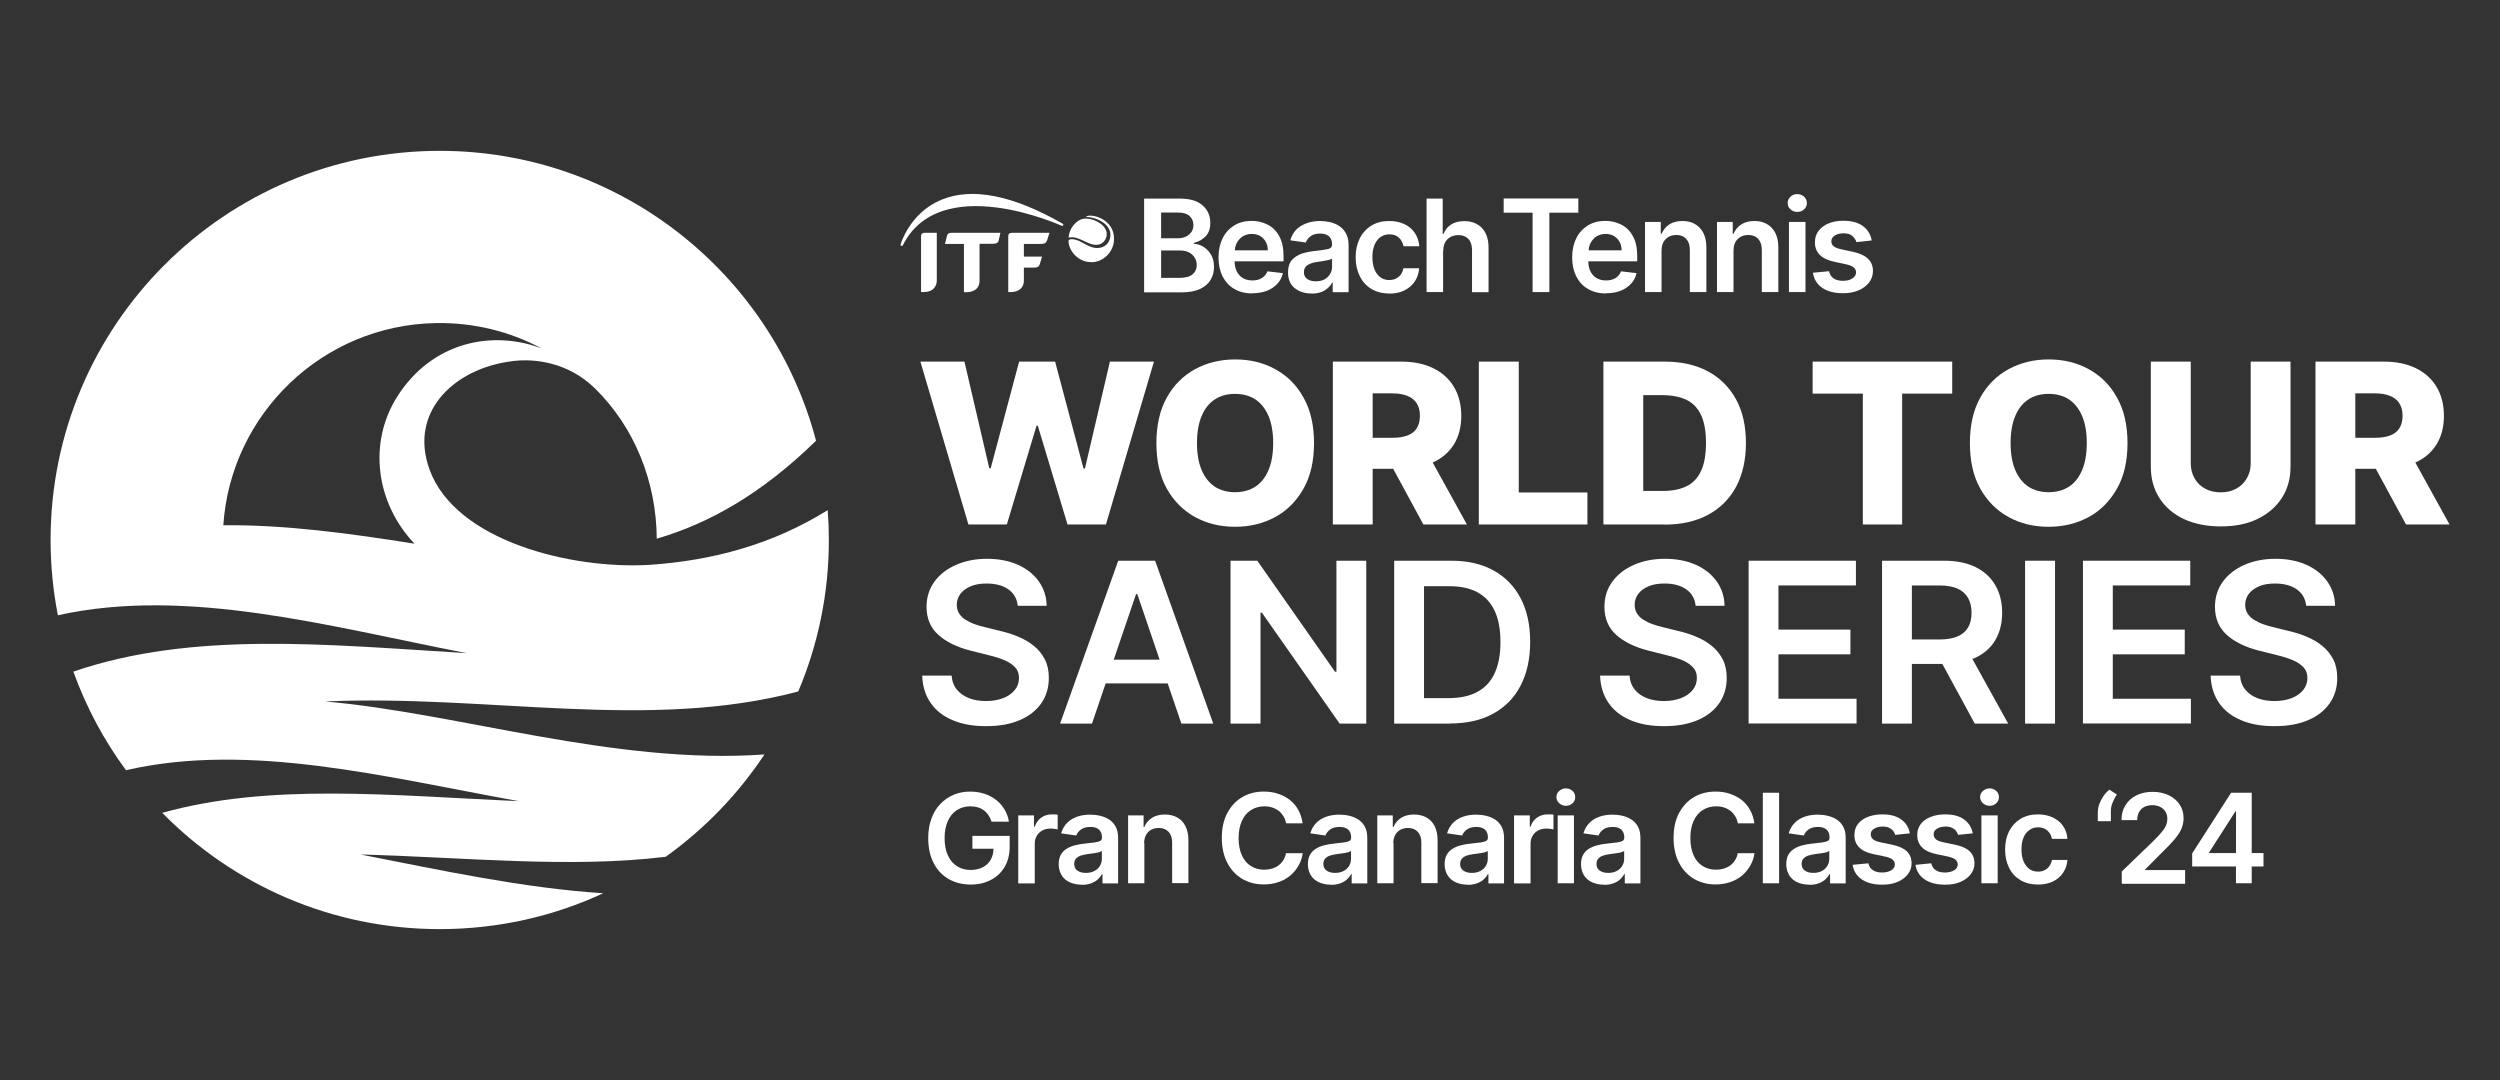 <?xml version="1.0" encoding="UTF-8"?>
<svg xmlns="http://www.w3.org/2000/svg" id="Capa_6" viewBox="0 0 195.24 84.35">
  <rect x="0" y="0" width="195.24" height="84.35" fill="#333333" stroke="none"/>
  <defs>
    <style>.cls-1{fill:#fff;stroke-width:0px;}</style>
  </defs>
  <path class="cls-1" d="M62.34,54c1.54-3.64,2.39-7.63,2.39-11.83,0-.79-.03-1.56-.09-2.33-4.37,2.72-9.04,3.93-13.86,4.27-6.13.38-15.2-1.85-17.23-7.43-1.71-4.65,2.16-8.18,7.01-8.53,1.2-.06,3.75.08,5.9,2.18,3.11,3.05,4.8,7.3,4.83,11.74,4.08-1.19,8.19-3.5,12.44-7.65-3.43-13.03-15.29-22.64-29.39-22.64-16.78,0-30.39,13.61-30.39,30.39,0,2.01.2,3.98.57,5.88,10.07-2.24,21.17.87,31.93,2.96-10.93-.67-21.4-1.75-30.72,1.44,1,2.78,2.39,5.37,4.11,7.7,9.65-2.22,20.27.54,30.69,2.42-10.12-.46-19.49-1.43-27.86.91,5.51,5.6,13.18,9.08,21.67,9.08,4.56,0,8.89-1,12.77-2.8-6.23-.4-12.64-1.79-18.96-3.03,8.34.23,16.39,1.09,23.84.18,3.03-2.17,5.65-4.88,7.71-7.99-11.68.83-23.89-3.23-34.31-4.14,12.76-.56,25.25,2.33,36.95-.78M32.37,42.46c-5.05-.8-10.07-1.49-14.93-1.44.58-8.69,7.74-15.64,16.61-15.79,2.98-.05,5.79.67,8.25,1.98-3.75-1.43-8.53-.6-11.3,3.8-2.23,3.55-1.69,8.22,1.37,11.45"></path>
  <path class="cls-1" d="M75.63,40.96l-3.75-12.72h3.44l1.94,8.33h.11l2.22-8.33h2.81l2.22,8.35h.11l1.95-8.35h3.44l-3.75,12.72h-3l-2.32-7.71h-.1l-2.32,7.71h-3Z"></path>
  <path class="cls-1" d="M102.62,34.6c0,1.4-.27,2.59-.82,3.56-.55.97-1.28,1.71-2.21,2.22-.93.5-1.97.76-3.13.76s-2.2-.25-3.13-.76c-.93-.51-1.66-1.25-2.21-2.22-.54-.97-.81-2.15-.81-3.55s.27-2.59.81-3.56c.54-.97,1.28-1.71,2.21-2.22.93-.5,1.97-.76,3.13-.76s2.2.25,3.13.76c.93.51,1.67,1.24,2.21,2.22.55.97.82,2.16.82,3.56ZM99.43,34.6c0-.83-.12-1.53-.36-2.1-.24-.57-.58-1-1.02-1.3-.44-.29-.97-.44-1.6-.44s-1.15.15-1.59.44c-.44.29-.79.73-1.02,1.3-.24.57-.36,1.27-.36,2.1s.12,1.53.36,2.1.58,1,1.02,1.3c.44.29.98.44,1.59.44s1.15-.15,1.6-.44c.44-.29.78-.73,1.02-1.3.24-.57.36-1.27.36-2.1Z"></path>
  <path class="cls-1" d="M104.09,40.96v-12.72h5.33c.97,0,1.8.17,2.5.51s1.25.83,1.63,1.47.57,1.39.57,2.26-.2,1.63-.59,2.25c-.39.61-.94,1.08-1.66,1.4-.72.32-1.57.48-2.55.48h-3.37v-2.42h2.79c.47,0,.86-.06,1.18-.18.32-.12.56-.31.72-.56.16-.25.25-.57.25-.97s-.08-.72-.25-.98c-.16-.26-.4-.45-.72-.58s-.71-.2-1.18-.2h-1.54v10.24h-3.12ZM111.35,35.15l3.21,5.81h-3.4l-3.15-5.81h3.34Z"></path>
  <path class="cls-1" d="M115.49,40.96v-12.72h3.12v10.22h5.36v2.5h-8.48Z"></path>
  <path class="cls-1" d="M129.99,40.96h-4.77v-12.72h4.76c1.31,0,2.45.25,3.4.76.95.51,1.68,1.24,2.2,2.19s.77,2.09.77,3.41-.26,2.46-.77,3.42c-.51.95-1.25,1.68-2.2,2.19s-2.08.76-3.39.76ZM128.34,38.34h1.53c.72,0,1.33-.12,1.83-.36.5-.24.88-.64,1.14-1.19.26-.55.39-1.28.39-2.2s-.13-1.64-.39-2.19c-.26-.54-.64-.94-1.15-1.18-.51-.24-1.13-.36-1.87-.36h-1.49v7.48Z"></path>
  <path class="cls-1" d="M141.56,30.74v-2.5h10.9v2.5h-3.91v10.22h-3.07v-10.22h-3.92Z"></path>
  <path class="cls-1" d="M166.15,34.6c0,1.4-.27,2.59-.82,3.56-.55.97-1.28,1.71-2.21,2.22-.93.5-1.97.76-3.13.76s-2.2-.25-3.13-.76c-.93-.51-1.66-1.25-2.21-2.22-.54-.97-.81-2.15-.81-3.55s.27-2.59.81-3.56c.54-.97,1.28-1.71,2.21-2.22.93-.5,1.97-.76,3.13-.76s2.2.25,3.13.76c.93.51,1.67,1.24,2.21,2.22.55.97.82,2.16.82,3.56ZM162.97,34.6c0-.83-.12-1.53-.36-2.1-.24-.57-.58-1-1.02-1.3-.44-.29-.97-.44-1.6-.44s-1.15.15-1.59.44c-.44.29-.79.73-1.02,1.3-.24.57-.36,1.27-.36,2.1s.12,1.53.36,2.1.58,1,1.02,1.3c.44.29.98.44,1.59.44s1.15-.15,1.6-.44c.44-.29.78-.73,1.02-1.3.24-.57.36-1.27.36-2.1Z"></path>
  <path class="cls-1" d="M175.77,28.24h3.11v8.2c0,.95-.23,1.77-.69,2.47-.46.7-1.1,1.24-1.91,1.63s-1.77.57-2.85.57-2.05-.19-2.87-.57-1.45-.93-1.91-1.63c-.45-.7-.68-1.53-.68-2.47v-8.2h3.12v7.94c0,.44.1.83.29,1.17.19.34.47.61.82.81.35.19.76.29,1.23.29s.87-.1,1.22-.29.62-.46.82-.81c.2-.34.3-.73.3-1.17v-7.94Z"></path>
  <path class="cls-1" d="M180.83,40.96v-12.72h5.33c.97,0,1.8.17,2.5.51s1.25.83,1.63,1.47.57,1.39.57,2.26-.2,1.63-.59,2.25c-.39.61-.94,1.08-1.66,1.4-.72.32-1.57.48-2.55.48h-3.37v-2.42h2.79c.47,0,.86-.06,1.18-.18.32-.12.56-.31.72-.56.16-.25.25-.57.25-.97s-.08-.72-.25-.98c-.16-.26-.4-.45-.72-.58s-.71-.2-1.18-.2h-1.54v10.24h-3.12ZM188.09,35.15l3.21,5.81h-3.4l-3.15-5.81h3.34Z"></path>
  <path class="cls-1" d="M79.48,47.29c-.06-.54-.3-.96-.74-1.27-.43-.3-1-.45-1.69-.45-.49,0-.9.07-1.25.22s-.61.34-.8.59c-.18.25-.28.53-.28.85,0,.26.06.49.19.69s.29.36.51.49c.21.13.45.25.71.34.26.09.52.17.79.23l1.21.3c.49.11.96.26,1.41.45.45.19.86.43,1.21.72.36.29.64.64.85,1.05.21.41.31.89.31,1.44,0,.75-.19,1.4-.58,1.97-.39.56-.94,1.01-1.67,1.32-.73.32-1.61.48-2.64.48s-1.87-.15-2.61-.46c-.74-.31-1.31-.75-1.72-1.34-.41-.59-.64-1.3-.67-2.15h2.3c.03.44.17.81.42,1.11s.56.51.95.66.83.22,1.32.22.95-.08,1.34-.23c.38-.15.68-.36.9-.63.22-.27.33-.59.33-.95,0-.33-.1-.61-.3-.82s-.46-.4-.81-.55c-.35-.15-.75-.28-1.21-.39l-1.47-.37c-1.06-.27-1.9-.68-2.51-1.23-.61-.55-.92-1.28-.92-2.19,0-.75.21-1.41.62-1.97.41-.56.98-1,1.69-1.31s1.52-.47,2.42-.47,1.72.16,2.41.47,1.23.74,1.63,1.3c.39.55.6,1.19.61,1.9h-2.25Z"></path>
  <path class="cls-1" d="M85.28,56.51h-2.49l4.54-12.72h2.88l4.54,12.72h-2.49l-3.44-10.11h-.1l-3.44,10.11ZM85.37,51.52h6.8v1.85h-6.8v-1.85Z"></path>
  <path class="cls-1" d="M106.7,43.79v12.72h-2.08l-6.07-8.66h-.11v8.66h-2.34v-12.72h2.09l6.07,8.67h.11v-8.67h2.32Z"></path>
  <path class="cls-1" d="M113.25,56.51h-4.37v-12.72h4.46c1.28,0,2.38.25,3.3.76.92.51,1.63,1.23,2.12,2.18.5.95.74,2.08.74,3.4s-.25,2.46-.75,3.42-1.21,1.68-2.15,2.19c-.93.51-2.06.76-3.36.76ZM111.21,54.52h1.92c.9,0,1.65-.16,2.25-.49.6-.32,1.05-.81,1.35-1.46.3-.65.45-1.46.45-2.43s-.15-1.78-.45-2.43c-.3-.64-.75-1.13-1.34-1.45-.59-.32-1.32-.48-2.19-.48h-1.99v8.73Z"></path>
  <path class="cls-1" d="M132.42,47.29c-.06-.54-.3-.96-.74-1.27-.43-.3-1-.45-1.69-.45-.49,0-.9.07-1.25.22s-.61.34-.8.59c-.18.25-.28.53-.28.85,0,.26.06.49.19.69s.29.36.51.49c.21.13.45.25.71.34.26.09.52.17.79.23l1.21.3c.49.11.96.26,1.41.45.45.19.86.43,1.21.72.36.29.64.64.85,1.05.21.41.31.89.31,1.44,0,.75-.19,1.4-.58,1.97-.39.56-.94,1.01-1.67,1.32-.73.32-1.61.48-2.64.48s-1.87-.15-2.61-.46c-.74-.31-1.31-.75-1.72-1.34-.41-.59-.64-1.3-.67-2.15h2.3c.03.44.17.81.42,1.11s.56.51.95.66.83.22,1.32.22.95-.08,1.34-.23c.38-.15.68-.36.9-.63.22-.27.33-.59.33-.95,0-.33-.1-.61-.3-.82s-.46-.4-.81-.55c-.35-.15-.75-.28-1.21-.39l-1.47-.37c-1.06-.27-1.9-.68-2.51-1.23-.61-.55-.92-1.28-.92-2.19,0-.75.21-1.41.62-1.97.41-.56.98-1,1.69-1.31s1.52-.47,2.42-.47,1.72.16,2.41.47,1.23.74,1.63,1.3c.39.55.6,1.19.61,1.9h-2.25Z"></path>
  <path class="cls-1" d="M136.56,56.51v-12.72h8.38v1.93h-6.05v3.45h5.62v1.93h-5.62v3.47h6.1v1.93h-8.43Z"></path>
  <path class="cls-1" d="M146.98,56.51v-12.72h4.83c.99,0,1.82.17,2.5.51.67.34,1.18.81,1.53,1.43.35.61.52,1.32.52,2.13s-.18,1.52-.53,2.12-.87,1.06-1.55,1.38-1.51.49-2.51.49h-3.44v-1.91h3.13c.58,0,1.05-.08,1.42-.24.37-.16.64-.39.82-.7.18-.31.27-.69.27-1.14s-.09-.84-.27-1.16c-.18-.32-.46-.57-.82-.73s-.85-.25-1.43-.25h-2.14v10.79h-2.34ZM153.64,50.75l3.19,5.76h-2.61l-3.13-5.76h2.55Z"></path>
  <path class="cls-1" d="M160.49,43.79v12.72h-2.34v-12.72h2.34Z"></path>
  <path class="cls-1" d="M162.67,56.51v-12.72h8.38v1.93h-6.05v3.45h5.62v1.93h-5.62v3.47h6.1v1.93h-8.43Z"></path>
  <path class="cls-1" d="M180.1,47.29c-.06-.54-.3-.96-.74-1.27-.43-.3-1-.45-1.69-.45-.49,0-.9.07-1.25.22s-.61.34-.8.59c-.18.25-.28.53-.28.85,0,.26.06.49.19.69s.29.36.51.49c.21.13.45.25.71.34.26.09.52.17.79.23l1.21.3c.49.11.96.26,1.41.45.45.19.86.43,1.21.72.36.29.64.64.85,1.05.21.41.31.89.31,1.44,0,.75-.19,1.4-.58,1.97-.39.56-.94,1.01-1.67,1.32-.73.32-1.61.48-2.64.48s-1.87-.15-2.61-.46c-.74-.31-1.31-.75-1.72-1.34-.41-.59-.64-1.3-.67-2.15h2.3c.03.44.17.81.42,1.11s.56.51.95.66.83.22,1.32.22.95-.08,1.34-.23c.38-.15.68-.36.9-.63.22-.27.33-.59.33-.95,0-.33-.1-.61-.3-.82s-.46-.4-.81-.55c-.35-.15-.75-.28-1.21-.39l-1.47-.37c-1.06-.27-1.9-.68-2.51-1.23-.61-.55-.92-1.28-.92-2.19,0-.75.21-1.41.62-1.97.41-.56.98-1,1.69-1.31s1.52-.47,2.42-.47,1.72.16,2.41.47,1.23.74,1.63,1.3c.39.55.6,1.19.61,1.9h-2.25Z"></path>
  <path class="cls-1" d="M77.44,64.17c-.06-.19-.14-.35-.24-.5-.1-.15-.22-.28-.36-.38-.14-.11-.3-.19-.48-.24-.18-.05-.38-.08-.59-.08-.38,0-.73.1-1.03.29-.3.19-.54.47-.71.84-.17.37-.26.82-.26,1.35s.08.99.26,1.36c.17.37.41.65.71.84.3.19.65.29,1.06.29.36,0,.68-.07.95-.21s.47-.33.62-.59c.14-.25.22-.55.22-.9l.29.04h-1.94v-1h2.91v.85c0,.6-.13,1.13-.39,1.57-.26.44-.62.78-1.08,1.02-.46.24-.98.36-1.57.36-.66,0-1.24-.15-1.74-.44s-.89-.71-1.16-1.25c-.28-.54-.42-1.19-.42-1.93,0-.57.08-1.08.25-1.53.16-.45.39-.83.69-1.14.3-.31.64-.55,1.04-.72s.83-.25,1.3-.25c.4,0,.77.06,1.11.17.34.11.65.28.91.48.27.21.49.46.66.75.17.29.29.6.34.95h-1.32Z"></path>
  <path class="cls-1" d="M79.52,68.98v-5.3h1.23v.88h.06c.1-.31.27-.54.51-.71s.51-.25.82-.25c.07,0,.15,0,.24,0,.09,0,.16.01.22.03v1.15c-.05-.02-.14-.03-.25-.05s-.23-.02-.33-.02c-.23,0-.44.05-.62.15-.18.1-.33.23-.43.41-.1.17-.16.37-.16.6v3.12h-1.27Z"></path>
  <path class="cls-1" d="M84.48,69.09c-.34,0-.65-.06-.92-.18-.27-.12-.49-.3-.64-.54s-.24-.53-.24-.88c0-.3.06-.55.17-.74.11-.2.26-.35.46-.47.19-.12.41-.21.66-.27s.5-.11.76-.13c.31-.03.57-.06.77-.09.2-.03.34-.07.43-.12s.13-.14.13-.26v-.02c0-.26-.08-.46-.23-.6-.16-.14-.38-.21-.67-.21-.31,0-.56.07-.74.2s-.3.29-.37.47l-1.18-.17c.09-.32.25-.59.46-.81.21-.22.48-.38.79-.49s.65-.16,1.03-.16c.26,0,.52.03.77.09.26.06.49.16.7.29.21.14.38.32.51.56s.19.53.19.88v3.55h-1.22v-.73h-.04c-.08.15-.18.28-.32.41s-.31.23-.52.31c-.21.08-.45.12-.73.12ZM84.81,68.17c.25,0,.47-.05.66-.15.19-.1.33-.23.43-.4.1-.17.15-.35.15-.54v-.62s-.11.06-.2.09c-.09.03-.2.05-.32.07s-.23.04-.35.05c-.11.02-.21.03-.3.04-.19.03-.36.07-.51.12-.15.06-.27.14-.35.24-.09.1-.13.23-.13.4,0,.23.08.4.25.52.17.12.39.18.65.18Z"></path>
  <path class="cls-1" d="M89.37,65.87v3.11h-1.27v-5.3h1.21v.9h.06c.12-.3.32-.53.59-.71.27-.17.61-.26,1.01-.26.37,0,.69.08.97.23.28.16.49.38.64.68s.23.66.23,1.08v3.37h-1.27v-3.18c0-.35-.09-.63-.28-.83-.19-.2-.44-.3-.77-.3-.22,0-.42.05-.59.14-.17.1-.31.23-.4.41-.1.18-.15.4-.15.65Z"></path>
  <path class="cls-1" d="M101.75,64.3h-1.31c-.04-.21-.11-.4-.21-.56-.1-.16-.22-.3-.37-.42-.15-.11-.32-.2-.51-.26s-.39-.09-.61-.09c-.39,0-.73.1-1.04.29s-.54.47-.71.84c-.17.37-.26.82-.26,1.35s.09,1,.26,1.36c.17.37.41.65.71.83.3.19.64.28,1.03.28.21,0,.42-.03.6-.08.19-.06.36-.14.51-.25s.28-.25.38-.41c.1-.16.18-.35.21-.55h1.31c-.05.34-.15.66-.32.95-.16.29-.37.55-.63.78-.26.22-.57.4-.92.52s-.74.19-1.16.19c-.63,0-1.19-.14-1.69-.43-.49-.29-.88-.7-1.17-1.25-.28-.54-.43-1.19-.43-1.95s.14-1.41.43-1.95.68-.96,1.17-1.24c.49-.29,1.05-.43,1.68-.43.4,0,.77.05,1.11.17.34.11.65.27.92.48.27.21.49.47.66.78s.29.66.34,1.05Z"></path>
  <path class="cls-1" d="M103.94,69.09c-.34,0-.65-.06-.92-.18-.27-.12-.49-.3-.64-.54s-.24-.53-.24-.88c0-.3.06-.55.17-.74.11-.2.26-.35.46-.47.19-.12.41-.21.66-.27s.5-.11.76-.13c.31-.03.57-.06.77-.09.2-.03.34-.07.43-.12s.13-.14.13-.26v-.02c0-.26-.08-.46-.23-.6-.16-.14-.38-.21-.67-.21-.31,0-.56.07-.74.2s-.3.29-.37.47l-1.18-.17c.09-.32.25-.59.46-.81.21-.22.48-.38.79-.49s.65-.16,1.03-.16c.26,0,.52.03.77.09.26.06.49.16.7.29.21.14.38.32.51.56s.19.53.19.88v3.55h-1.22v-.73h-.04c-.08.15-.18.28-.32.41s-.31.23-.52.31c-.21.08-.45.12-.73.12ZM104.27,68.17c.25,0,.47-.05.66-.15.19-.1.33-.23.43-.4.1-.17.15-.35.15-.54v-.62s-.11.06-.2.09c-.09.03-.2.05-.32.07s-.23.04-.35.05c-.11.02-.21.03-.3.04-.19.03-.36.07-.51.12-.15.06-.27.14-.35.24-.09.1-.13.23-.13.4,0,.23.08.4.25.52.17.12.39.18.65.18Z"></path>
  <path class="cls-1" d="M108.83,65.87v3.11h-1.27v-5.3h1.21v.9h.06c.12-.3.32-.53.59-.71.27-.17.61-.26,1.01-.26.37,0,.69.08.97.23.28.16.49.38.64.68s.23.66.23,1.08v3.37h-1.27v-3.18c0-.35-.09-.63-.28-.83-.19-.2-.44-.3-.77-.3-.22,0-.42.05-.59.14-.17.1-.31.23-.4.41-.1.18-.15.4-.15.65Z"></path>
  <path class="cls-1" d="M114.62,69.09c-.34,0-.65-.06-.92-.18-.27-.12-.49-.3-.64-.54s-.24-.53-.24-.88c0-.3.06-.55.17-.74.11-.2.26-.35.46-.47.19-.12.41-.21.66-.27s.5-.11.76-.13c.31-.03.57-.06.77-.09.2-.03.34-.07.43-.12s.13-.14.13-.26v-.02c0-.26-.08-.46-.23-.6-.16-.14-.38-.21-.67-.21-.31,0-.56.07-.74.2s-.3.29-.37.47l-1.18-.17c.09-.32.25-.59.46-.81.21-.22.48-.38.79-.49s.65-.16,1.03-.16c.26,0,.52.03.77.09.26.06.49.16.7.29.21.14.38.32.51.56s.19.53.19.88v3.55h-1.22v-.73h-.04c-.08.15-.18.28-.32.41s-.31.23-.52.31c-.21.08-.45.12-.73.12ZM114.95,68.17c.25,0,.47-.05.66-.15.19-.1.33-.23.43-.4.1-.17.15-.35.15-.54v-.62s-.11.06-.2.09c-.09.03-.2.05-.32.07s-.23.04-.35.05c-.11.02-.21.03-.3.04-.19.03-.36.07-.51.12-.15.06-.27.14-.35.24-.09.1-.13.23-.13.4,0,.23.08.4.25.52.17.12.39.18.65.18Z"></path>
  <path class="cls-1" d="M118.24,68.98v-5.3h1.23v.88h.06c.1-.31.27-.54.51-.71s.51-.25.82-.25c.07,0,.15,0,.24,0,.09,0,.16.01.22.03v1.15c-.05-.02-.14-.03-.25-.05s-.23-.02-.33-.02c-.23,0-.44.05-.62.15-.18.1-.33.23-.43.41-.1.17-.16.37-.16.6v3.12h-1.27Z"></path>
  <path class="cls-1" d="M122.29,62.93c-.2,0-.37-.07-.52-.2-.14-.13-.22-.29-.22-.48s.07-.35.22-.48.32-.2.52-.2.38.07.52.2.21.29.21.48-.07.35-.21.48c-.14.13-.32.2-.52.2ZM121.65,68.98v-5.3h1.27v5.3h-1.27Z"></path>
  <path class="cls-1" d="M125.27,69.09c-.34,0-.65-.06-.92-.18-.27-.12-.49-.3-.64-.54s-.24-.53-.24-.88c0-.3.06-.55.17-.74.11-.2.26-.35.46-.47.19-.12.41-.21.66-.27s.5-.11.76-.13c.31-.03.57-.06.77-.09.2-.03.34-.07.43-.12s.13-.14.13-.26v-.02c0-.26-.08-.46-.23-.6-.16-.14-.38-.21-.67-.21-.31,0-.56.07-.74.2s-.3.29-.37.47l-1.18-.17c.09-.32.25-.59.46-.81.21-.22.48-.38.79-.49s.65-.16,1.03-.16c.26,0,.52.03.77.09.26.06.49.16.7.29.21.14.38.32.51.56s.19.53.19.88v3.55h-1.22v-.73h-.04c-.08.15-.18.28-.32.41s-.31.23-.52.31c-.21.08-.45.12-.73.12ZM125.6,68.17c.25,0,.47-.05.66-.15.19-.1.33-.23.43-.4.1-.17.15-.35.15-.54v-.62s-.11.06-.2.09c-.09.03-.2.05-.32.07s-.23.04-.35.05c-.11.02-.21.03-.3.04-.19.03-.36.07-.51.12-.15.06-.27.14-.35.24-.09.1-.13.23-.13.4,0,.23.08.4.25.52.17.12.39.18.65.18Z"></path>
  <path class="cls-1" d="M137.03,64.3h-1.31c-.04-.21-.11-.4-.21-.56-.1-.16-.22-.3-.37-.42-.15-.11-.32-.2-.51-.26s-.39-.09-.61-.09c-.39,0-.73.1-1.04.29s-.54.47-.71.84c-.17.37-.26.82-.26,1.35s.09,1,.26,1.36c.17.37.41.65.71.83.3.19.64.28,1.03.28.21,0,.42-.03.6-.08.19-.06.36-.14.51-.25s.28-.25.38-.41c.1-.16.18-.35.21-.55h1.31c-.05.34-.15.66-.32.95-.16.29-.37.55-.63.78-.26.22-.57.4-.92.52s-.74.19-1.16.19c-.63,0-1.19-.14-1.69-.43-.49-.29-.88-.7-1.17-1.25-.28-.54-.43-1.19-.43-1.95s.14-1.41.43-1.95.68-.96,1.17-1.24c.49-.29,1.05-.43,1.68-.43.4,0,.77.05,1.11.17.34.11.65.27.92.48.27.21.49.47.66.78s.29.66.34,1.05Z"></path>
  <path class="cls-1" d="M138.94,61.91v7.07h-1.27v-7.07h1.27Z"></path>
  <path class="cls-1" d="M141.3,69.09c-.34,0-.65-.06-.92-.18-.27-.12-.49-.3-.64-.54s-.24-.53-.24-.88c0-.3.06-.55.17-.74.11-.2.26-.35.46-.47.19-.12.41-.21.66-.27s.5-.11.76-.13c.31-.03.57-.06.77-.09.2-.03.34-.07.43-.12s.13-.14.13-.26v-.02c0-.26-.08-.46-.23-.6-.16-.14-.38-.21-.67-.21-.31,0-.56.07-.74.2s-.3.29-.37.47l-1.18-.17c.09-.32.25-.59.46-.81.21-.22.48-.38.79-.49s.65-.16,1.03-.16c.26,0,.52.03.77.09.26.06.49.16.7.29.21.14.38.32.51.56s.19.53.19.88v3.55h-1.22v-.73h-.04c-.08.15-.18.28-.32.41s-.31.23-.52.31c-.21.08-.45.12-.73.12ZM141.62,68.17c.25,0,.47-.05.66-.15.19-.1.33-.23.43-.4.1-.17.15-.35.15-.54v-.62s-.11.06-.2.09c-.09.03-.2.05-.32.07s-.23.04-.35.05c-.11.02-.21.03-.3.04-.19.03-.36.07-.51.12-.15.06-.27.14-.35.24-.09.1-.13.23-.13.4,0,.23.08.4.25.52.17.12.39.18.65.18Z"></path>
  <path class="cls-1" d="M149.16,65.08l-1.15.12c-.03-.11-.09-.22-.17-.32-.08-.1-.19-.18-.32-.24-.13-.06-.3-.09-.5-.09-.26,0-.48.06-.66.17s-.27.26-.26.44c0,.15.06.28.17.38s.31.18.59.24l.92.19c.51.11.89.28,1.13.51s.37.54.38.92c0,.33-.1.63-.3.88-.19.25-.46.45-.81.6s-.74.21-1.19.21c-.66,0-1.19-.14-1.59-.41s-.64-.65-.72-1.14l1.23-.12c.06.24.17.42.36.54.18.12.42.18.71.18s.54-.06.73-.18.27-.27.27-.45c0-.15-.06-.28-.18-.38s-.3-.17-.55-.23l-.92-.19c-.51-.11-.9-.28-1.14-.54-.25-.25-.37-.57-.37-.96,0-.33.09-.61.27-.85s.44-.43.77-.56c.33-.13.71-.2,1.13-.2.63,0,1.13.13,1.49.4.36.26.59.62.67,1.07Z"></path>
  <path class="cls-1" d="M154.07,65.08l-1.15.12c-.03-.11-.09-.22-.17-.32-.08-.1-.19-.18-.32-.24-.13-.06-.3-.09-.5-.09-.26,0-.48.06-.66.17s-.27.26-.26.44c0,.15.06.28.17.38s.31.18.59.24l.92.19c.51.11.89.28,1.13.51s.37.54.38.92c0,.33-.1.63-.3.88-.19.25-.46.45-.81.6s-.74.21-1.19.21c-.66,0-1.19-.14-1.59-.41s-.64-.65-.72-1.14l1.23-.12c.06.24.17.42.36.54.18.12.42.18.71.18s.54-.06.73-.18.27-.27.27-.45c0-.15-.06-.28-.18-.38s-.3-.17-.55-.23l-.92-.19c-.51-.11-.9-.28-1.14-.54-.25-.25-.37-.57-.37-.96,0-.33.09-.61.27-.85s.44-.43.77-.56c.33-.13.71-.2,1.13-.2.63,0,1.13.13,1.49.4.36.26.59.62.67,1.07Z"></path>
  <path class="cls-1" d="M155.38,62.93c-.2,0-.37-.07-.52-.2-.14-.13-.22-.29-.22-.48s.07-.35.22-.48.32-.2.52-.2.38.07.52.2.21.29.21.48-.07.35-.21.48c-.14.13-.32.2-.52.2ZM154.74,68.98v-5.3h1.27v5.3h-1.27Z"></path>
  <path class="cls-1" d="M159.16,69.08c-.54,0-1-.12-1.38-.35-.38-.23-.68-.55-.88-.96s-.31-.88-.31-1.42.1-1.01.31-1.43c.21-.41.51-.73.89-.97.38-.23.84-.35,1.36-.35.44,0,.82.08,1.16.24.34.16.61.38.81.67.2.29.31.62.34,1h-1.21c-.05-.26-.16-.47-.35-.64s-.43-.26-.73-.26c-.26,0-.49.07-.68.21-.2.14-.35.33-.46.59s-.16.56-.16.92.05.67.16.93.26.46.45.6c.19.14.42.21.69.21.19,0,.35-.03.5-.11.15-.07.27-.17.37-.31.1-.13.17-.3.21-.49h1.21c-.03.37-.14.71-.34,1-.19.29-.46.51-.79.68-.33.16-.73.24-1.17.24Z"></path>
  <path class="cls-1" d="M163.83,64.12v-.7c0-.2.04-.41.12-.63.08-.22.19-.43.32-.62s.29-.36.46-.5l.59.38c-.14.2-.25.42-.34.64-.09.22-.14.47-.13.73v.71h-1.01Z"></path>
  <path class="cls-1" d="M165.7,68.98v-.92l2.49-2.4c.24-.24.44-.45.59-.63.16-.18.28-.36.36-.53.08-.17.12-.36.12-.55,0-.22-.05-.41-.15-.57-.1-.16-.24-.28-.42-.37s-.38-.13-.61-.13-.44.05-.62.14-.31.23-.41.41c-.1.17-.14.38-.14.62h-1.23c0-.45.1-.84.31-1.17.21-.33.49-.59.86-.77.36-.18.78-.27,1.26-.27s.9.09,1.27.27c.36.18.65.42.85.73.2.31.3.66.3,1.06,0,.26-.05.52-.15.78-.1.25-.28.54-.54.85-.26.31-.62.69-1.08,1.13l-1.23,1.24v.05h3.12v1.07h-4.91Z"></path>
  <path class="cls-1" d="M171.2,67.67v-1.02l3.04-4.74h.86v1.45h-.52l-2.05,3.2v.06h4.24v1.05h-5.57ZM174.62,68.98v-2.08s.01-4.99.01-4.99h1.22v7.07h-1.24Z"></path>
  <path class="cls-1" d="M84.82,18.9c-.37-.17-.73-.37-1.09-.37-.08,0-.17,0-.27.03,0-.31.15-.78.54-1.15.24-.23.51-.34.77-.34.21,0,.5.05.73.15.64.27.93.67.93,1.05,0,.05,0,.1-.01.15-.06.36-.35.7-.8.7-.26,0-.44-.05-.81-.23"></path>
  <path class="cls-1" d="M85.21,20.48c.98,0,1.79-.83,1.79-1.82,0-.54-.2-.97-.55-1.29-.41-.38-.96-.53-1.31-.53-.08,0-.17.01-.25.03-.03,0-.05.02-.05.04,0,.02.02.04.09.04.53.03,1.11.27,1.44.61.29.29.36.6.35.83-.03.58-.44.98-1.03.98-.24,0-.49-.08-.7-.18-.45-.21-.83-.51-1.29-.51-.21,0-.25.07-.25.16,0,.35.19.79.53,1.12.3.29.71.51,1.22.51"></path>
  <path class="cls-1" d="M82.99,17.47c-3.89-2.23-7.08-2.86-9.47-1.87-2.48,1.02-3.18,3.47-3.19,3.49-.01.05.01.09.06.11.04.02.1,0,.12-.05.67-1.33,1.73-2.23,3.16-2.69,1.15-.37,2.54-.46,4.12-.26,2.71.34,5.09,1.42,5.12,1.43.05.02.1,0,.12-.04.02-.04,0-.1-.04-.12"></path>
  <path class="cls-1" d="M71.93,22.81v-4.36c0-.2.12-.27.29-.27h.94v3.71c0,.11-.01.21-.04.29-.11.39-.45.63-1.01.63h-.18Z"></path>
  <path class="cls-1" d="M76.51,19.04h.98c.34,0,.46-.08.5-.25l.14-.61h-3.8c-.23,0-.33.06-.38.26l-.15.61h1.48v3.77h.18c.54,0,.91-.23,1.01-.64.02-.1.03-.2.03-.28v-2.85Z"></path>
  <path class="cls-1" d="M79.07,18.18c-.25,0-.33.09-.33.29v4.34h.18c.6,0,.93-.28,1.02-.68.02-.07.02-.17.02-.25v-.98h.79c.27,0,.39-.07.45-.26l.18-.6h-1.42v-.99h1.33c.33,0,.42-.1.5-.33l.17-.54h-2.9Z"></path>
  <path class="cls-1" d="M89.35,22.81v-7.3h2.8c.79,0,1.38.18,1.78.54s.59.81.59,1.36c0,.44-.12.79-.37,1.05-.25.25-.55.42-.91.51v.07c.26.01.51.09.75.24.24.15.43.35.59.61.15.26.23.58.23.95s-.09.72-.27,1.02c-.18.3-.46.54-.83.71-.37.17-.83.26-1.39.26h-2.96ZM90.68,18.61h1.31c.34,0,.63-.09.86-.28.23-.19.35-.44.35-.76,0-.28-.1-.52-.3-.7-.2-.18-.49-.27-.88-.27h-1.34v2.02ZM90.68,21.7h1.42c.48,0,.83-.09,1.04-.28.21-.18.32-.42.32-.71,0-.33-.12-.6-.35-.82-.24-.22-.56-.33-.97-.33h-1.46v2.14Z"></path>
  <path class="cls-1" d="M97.82,22.92c-.55,0-1.02-.12-1.42-.35-.4-.23-.7-.56-.92-.98-.21-.42-.32-.92-.32-1.49s.11-1.06.32-1.49c.21-.43.52-.76.9-1,.39-.24.84-.36,1.37-.36.45,0,.86.1,1.24.29.38.19.69.49.91.9.23.41.34.93.34,1.57v.4h-3.82c0,.47.14.83.39,1.1s.59.39,1.01.39c.28,0,.52-.06.72-.18.2-.12.35-.3.44-.53l1.21.14c-.11.48-.38.86-.8,1.14-.42.29-.95.43-1.59.43M96.44,19.55h2.57c0-.37-.12-.68-.35-.92-.23-.24-.53-.36-.9-.36s-.7.13-.94.38c-.24.25-.37.56-.39.91"></path>
  <path class="cls-1" d="M102.42,22.92c-.52,0-.96-.14-1.31-.42-.35-.28-.52-.69-.52-1.23,0-.41.1-.73.3-.96.2-.23.46-.39.77-.5.32-.1.65-.17,1.01-.21.48-.05.83-.1,1.04-.15.21-.05.32-.16.32-.35v-.02c0-.27-.08-.48-.24-.62-.16-.15-.39-.22-.69-.22-.32,0-.57.07-.75.21-.18.14-.31.3-.37.49l-1.21-.17c.14-.5.42-.88.84-1.13.42-.25.91-.38,1.49-.38.26,0,.52.03.78.09.26.06.5.16.72.31.22.14.39.34.52.58.13.24.2.54.2.91v3.67h-1.24v-.75h-.04c-.12.23-.31.43-.57.6-.26.17-.61.26-1.04.26M102.76,21.97c.39,0,.7-.11.93-.34.23-.22.34-.49.34-.79v-.65c-.05.05-.16.09-.3.12-.15.03-.3.06-.47.09-.16.02-.3.04-.42.06-.29.04-.53.12-.72.24-.19.12-.29.3-.29.55s.09.42.26.54c.17.12.39.18.66.18"></path>
  <path class="cls-1" d="M108.5,22.92c-.54,0-1.01-.12-1.41-.36-.39-.24-.69-.57-.9-1-.21-.43-.32-.91-.32-1.47s.11-1.05.32-1.47.52-.76.91-1c.39-.24.85-.36,1.39-.36.45,0,.84.08,1.18.24.34.16.62.39.82.69.2.29.32.64.35,1.04h-1.23c-.05-.26-.17-.48-.35-.66-.19-.18-.44-.27-.75-.27-.4,0-.72.16-.96.47-.24.31-.37.75-.37,1.3s.12,1,.36,1.32c.24.32.56.48.96.48.28,0,.52-.08.72-.24.2-.16.33-.39.38-.68h1.23c-.03.39-.14.73-.34,1.03-.2.3-.47.53-.81.7-.34.17-.74.25-1.2.25"></path>
  <path class="cls-1" d="M112.7,19.6v3.21h-1.29v-7.3h1.26v2.76h.06c.13-.31.32-.56.59-.73.27-.18.62-.27,1.04-.27.57,0,1.02.18,1.37.53.34.36.52.87.52,1.53v3.49h-1.29v-3.29c0-.37-.09-.66-.28-.86-.19-.21-.45-.31-.79-.31s-.63.11-.85.33c-.22.22-.33.52-.33.92"></path>
  <polygon class="cls-1" points="117.43 16.61 117.43 15.5 123.26 15.5 123.26 16.61 121 16.61 121 22.81 119.69 22.81 119.69 16.61 117.43 16.61"></polygon>
  <path class="cls-1" d="M125.44,22.92c-.55,0-1.02-.12-1.42-.35-.4-.23-.7-.56-.92-.98-.21-.42-.32-.92-.32-1.49s.11-1.06.32-1.49c.21-.43.52-.76.9-1,.39-.24.84-.36,1.37-.36.45,0,.86.1,1.24.29.38.19.69.49.91.9.23.41.34.93.34,1.57v.4h-3.82c0,.47.14.83.39,1.1s.59.39,1.01.39c.28,0,.52-.06.72-.18.2-.12.35-.3.44-.53l1.21.14c-.11.48-.38.86-.8,1.14-.42.29-.95.43-1.59.43M124.07,19.55h2.57c0-.37-.12-.68-.35-.92-.23-.24-.53-.36-.9-.36s-.7.13-.94.38c-.24.25-.37.56-.39.91"></path>
  <path class="cls-1" d="M129.76,19.6v3.21h-1.29v-5.48h1.23v.93h.06c.13-.3.33-.55.6-.73.28-.18.62-.27,1.03-.27.57,0,1.02.18,1.36.54.34.36.51.87.51,1.52v3.49h-1.29v-3.29c0-.37-.09-.65-.28-.86-.19-.21-.45-.31-.78-.31s-.62.11-.83.33c-.22.22-.32.52-.32.92"></path>
  <path class="cls-1" d="M135.38,19.6v3.21h-1.29v-5.48h1.23v.93h.06c.13-.3.33-.55.6-.73.28-.18.62-.27,1.03-.27.57,0,1.02.18,1.36.54.34.36.51.87.51,1.52v3.49h-1.29v-3.29c0-.37-.09-.65-.28-.86-.19-.21-.45-.31-.78-.31s-.62.11-.83.33c-.22.22-.32.52-.32.92"></path>
  <path class="cls-1" d="M140.36,16.55c-.21,0-.38-.07-.53-.2-.15-.14-.22-.3-.22-.49s.07-.36.22-.5c.15-.14.32-.2.53-.2s.38.07.53.2c.15.14.22.3.22.5s-.07.36-.22.49c-.15.14-.32.2-.53.2M139.71,17.33h1.29v5.48h-1.29v-5.48Z"></path>
  <path class="cls-1" d="M146.16,18.78l-1.18.13c-.05-.18-.16-.34-.32-.48-.16-.14-.39-.21-.69-.21-.27,0-.49.06-.68.17-.18.12-.27.27-.27.45,0,.16.06.29.18.39.12.1.32.18.6.24l.93.2c1.02.22,1.54.72,1.54,1.48,0,.34-.1.65-.3.91-.2.26-.48.47-.83.62-.35.15-.76.22-1.21.22-.67,0-1.21-.14-1.62-.42-.41-.28-.65-.68-.73-1.18l1.26-.12c.11.5.47.75,1.09.75.31,0,.55-.06.74-.19.19-.13.28-.28.28-.47,0-.31-.25-.51-.74-.62l-.93-.2c-.53-.11-.91-.29-1.17-.55-.25-.26-.38-.59-.37-.99,0-.34.09-.63.28-.88.19-.25.44-.44.78-.58.33-.14.72-.21,1.16-.21.64,0,1.15.14,1.52.41.37.27.6.64.69,1.11"></path>
</svg>
